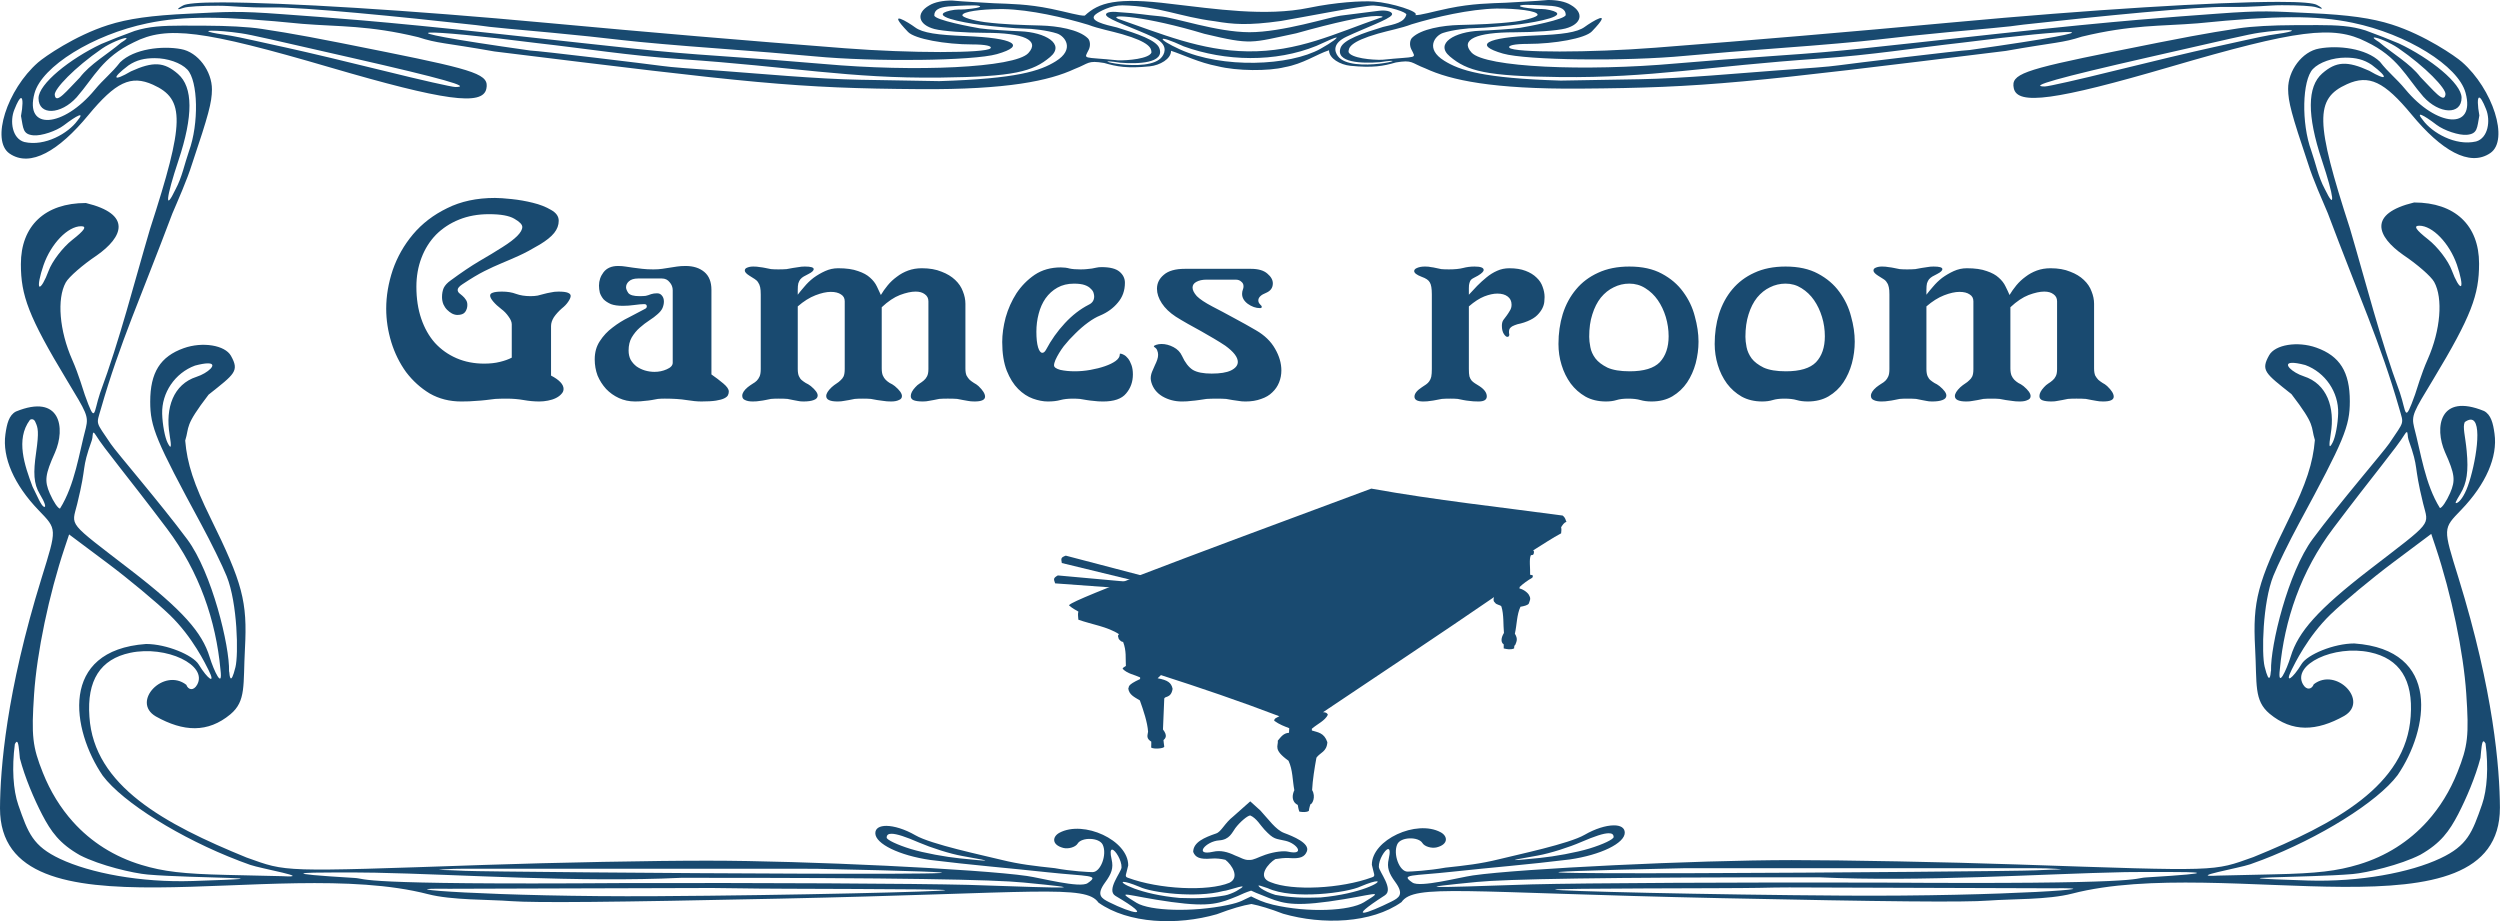 <?xml version="1.0" encoding="UTF-8" standalone="no"?>
<!-- Created with Inkscape (http://www.inkscape.org/) -->
<svg
    xmlns:inkscape="http://www.inkscape.org/namespaces/inkscape"
    xmlns:rdf="http://www.w3.org/1999/02/22-rdf-syntax-ns#"
    xmlns="http://www.w3.org/2000/svg"
    xmlns:cc="http://creativecommons.org/ns#"
    xmlns:dc="http://purl.org/dc/elements/1.1/"
    xmlns:sodipodi="http://sodipodi.sourceforge.net/DTD/sodipodi-0.dtd"
    xmlns:svg="http://www.w3.org/2000/svg"
    xmlns:ns1="http://sozi.baierouge.fr"
    xmlns:xlink="http://www.w3.org/1999/xlink"
    id="svg2"
    sodipodi:docname="Gamesroomrendered.svg"
    viewBox="0 0 3512.8 1294.4"
    sodipodi:version="0.32"
    version="1.0"
    inkscape:output_extension="org.inkscape.output.svg.inkscape"
    inkscape:version="0.46"
  >
  <sodipodi:namedview
      id="base"
      bordercolor="#666666"
      inkscape:pageshadow="2"
      inkscape:window-y="0"
      pagecolor="#ffffff"
      inkscape:window-height="692"
      inkscape:zoom="0.175"
      inkscape:window-x="0"
      showgrid="false"
      borderopacity="1.0"
      inkscape:current-layer="layer1"
      inkscape:cx="1817.1779"
      inkscape:cy="528.79669"
      showguides="true"
      inkscape:guide-bbox="true"
      inkscape:window-width="1016"
      inkscape:pageopacity="0.0"
      inkscape:document-units="px"
  />
  <g
      id="layer1"
      inkscape:label="Ebene 1"
      inkscape:groupmode="layer"
      transform="translate(1023.9 143.23)"
    >
    <path
        id="path2453"
        sodipodi:nodetypes="ccscscccscccsssssssssscssccsscccssccsccscccsscccccccsscccsccscccscccssccsscsssssssssscccsssssssssssssscssccsscssssssssssssssccscsccssccsscssccscssccccsssssssccssccssssssccssssssccssccsssssssccscsssccscccccsccssscscccscccccsssccsccssssssssssssccsscccssccssssscsssscsssssccccssscccscsccccssssscscsscsssscccsscccssccssssssssssssccsccssscccsccsccccsccscccccsssssccsccccccsccsssssccssssssccssssssccssccccssccccccssccccssccsccsccsscccccccsscccscsscccccssssccsssscccssssccssssscccssssccccssscscscsscssccsscssssccccssscccscccsssccccsssccsscccssscccccssssccccccccsssscccssssccsssccsssssccsssssccsssssccssssssccssssccscsssccsccsccccccccsccccccccccccccsccccscssccssssccsssscssccc"
        style="fill:#194a70"
        d="m1151.2-143.23c-20.1 1.92-36.1 2.27-59 3.82-22.3 0.9-47.2 1.01-80.4 7.85-23.03 4.76-40 9.99-47.22 9.56 7.81-4.38-33.57-17.43-58.04-19.06-17.5-1.16-53.64 1.05-91.13 8.8-61.1 12.61-132.32 1.52-193.63-5.47-77.11-9.67-101.75-1.91-121.45 16.47-7.22 0.43-24.18-4.8-47.23-9.56-33.14-6.84-58.04-6.95-80.34-7.85-22.92-1.55-38.97-1.9-59.02-3.82-12.1-0.07-24.34 2.1-32.04 6.93-19.17 10.95-15.44 27.13 7.64 33.17 11.15 2.911 43.27 5.295 71.36 5.295 53.8 0 76.98 10.337 60.36 28.461-19.08 20.82-159.7 26.811-287.88 15.267-31.67-2.852-96.705-7.828-144.49-11.08-94.09-6.403-122.76-10.649-308.46-30.758-177.51-19.225-239.75-23.015-306.19-28.015-66.44-5.01-77.87-3.29-131.67-0.82-53.79 2.48-86.23 7.04-114.54 16.09-46.51 14.862-89.11 44.492-98.28 52.508-43.45 38.011-66.65 109.65-40.05 127.96 29.37 20.219 69.56-4.22 110.44-53.66 38.79-46.919 60.15-57.02 91.11-43.061 45.32 20.435 44.68 52.161-4.09 202.59-22.82 77.35-42.04 154.28-70.28 230.76-9.43 28.16-6.09 45.15-21.37 2.59-2.22-6.17-8.52-28.63-17.78-49.54-17.97-40.62-21.71-85.59-9.04-108.51 4.27-7.73 23.84-24.79 43.46-37.91 37.1-26.04 50.1-57.99-15.19-73.74-57.36 0-91.33 31.94-91.33 85.9 0 43.8 10.49 73.33 64.62 163.01 27.62 45.77 30.66 50.19 26.71 66.93-9.65 36.06-15.36 79.92-36.35 113.51-2.8 0-9.22-9.49-14.27-21.09-7.8-17.91-6.71-26.57 7.16-57.48 15.16-34.53 7.95-83.5-54.9-57.77-9.7 5.17-12.6 16.97-14.7 31.91-4.6 32.61 12.2 70.94 46.66 106.76 26.07 27.09 25.99 24.79 4.09 95.5-49.55 159.99-58.05 267.93-58.35 323.21 0 191.17 387.53 65.37 601.44 120.77 33.69 8.7 85.07 7.3 116.86 9.8 34.11 2.5 144.57 1.5 376.47-3.5 363.31-7.7 430.78-20.3 448.74 5.6 42.15 29.8 110.62 32.3 166.24 16.3 20.77-7.9 36.49-12.4 48.68-14.4 11.56 2.3 26.04 6.6 44.53 13.7 55.63 16 124.15 13.5 166.3-16.3 17.95-26 85.34-13.3 448.64-5.6 231.9 4.9 342.4 6 376.5 3.4 31.8-2.4 83.2-1 116.9-9.7 213.9-55.5 601.4 70.3 601.4-120.84-0.3-55.29-8.8-163.19-58.3-323.18-21.9-70.71-22-68.41 4.1-95.5 34.4-35.82 51.2-74.16 46.6-106.76-2-14.94-5-26.74-14.7-31.91-62.8-25.73-70 23.24-54.9 57.77 13.9 30.91 15 39.57 7.2 57.48-5.1 11.6-11.5 21.09-14.3 21.09-21-33.59-26.7-77.45-36.3-113.51-4-16.74-1-21.16 26.7-66.93 54.1-89.68 64.6-119.21 64.6-163.01 0-53.96-34-85.9-91.3-85.9-65.3 15.75-52.3 47.7-15.2 73.74 19.6 13.12 39.2 30.18 43.4 37.91 12.7 22.92 9 67.89-9 108.51-9.3 20.91-15.6 43.37-17.8 49.54-15.3 42.56-11.9 25.57-21.4-2.59-28.2-76.48-47.4-153.41-70.2-230.76-48.8-150.43-49.5-182.16-4.1-202.59 30.9-13.963 52.3-3.862 91.1 43.057 40.9 49.44 81 73.878 110.4 53.66 26.6-18.31 3.4-89.949-40-127.96-9.2-8.016-51.8-37.647-98.3-52.507-28.3-9.05-60.8-13.61-114.6-16.09-53.8-2.47-65.2-4.19-131.6 0.82-66.5 5-128.7 8.79-306.2 28.014-185.7 20.109-214.4 24.354-308.5 30.758-47.8 3.252-112.8 8.228-144.5 11.08-128.1 11.544-268.8 5.553-287.9-15.268-16.6-18.123 6.6-28.46 60.4-28.46 28.1 0 60.2-2.384 71.4-5.304 23.1-6.04 26.8-22.21 7.6-33.16-7.7-4.83-19.9-7-32-6.93zm1025.4 2.63c-87.4 0.19-262.8 10.86-455.6 28.72-147.7 13.686-278.2 24.788-419.1 35.686-91.5 7.074-198.5 7.135-204.8 0.111-2.9-3.261 7.2-5.448 25.3-5.448 38 0 81.1-7.731 90.5-17.565 32.7-33.994-1.3-12.844-9.8-6.524-10.7 8.014-31.8 10.789-70.8 12.305-68.1 2.65-86.6 13.228-44.3 25.385 32.9 9.456 172.3 11.153 256.4 3.112 29.1-2.778 91.9-7.913 139.7-11.376s106.4-8.585 130.3-11.414 68.3-7.632 98.7-10.376c116.2-10.476 82.9-8.066 106.6-10.706 107.1-11.91 243.9-25.41 285.7-24.83 41.8 0.57 56.3-2.36 76.9-2.37 22.9-0.02 43.3 0.99 48.8 3.03 8.4 3.11 11.5 2.44 0.3-3.55-4.5-2.41-20.7-4.27-54.8-4.19zm-2888.2 0.74c-34.19-0.07-50.33 1.78-54.82 4.19-11.18 5.99-8.09 6.66 0.27 3.56 5.51-2.05 25.85-3.06 48.79-3.04 20.62 0.01 35.15 2.94 76.95 2.37 41.8-0.58 178.6 12.92 285.63 24.83 23.72 2.64-9.58 0.23 106.62 10.707 30.43 2.745 74.82 7.547 98.71 10.376 23.89 2.83 82.539 7.951 130.32 11.414 47.783 3.463 110.62 8.599 139.69 11.377 84.13 8.04 223.5 6.343 256.39-3.113 42.28-12.157 23.83-22.735-44.32-25.385-39-1.516-60.12-4.291-70.82-12.306-8.44-6.32-42.43-27.47-9.8 6.525 9.44 9.834 52.54 17.566 90.58 17.566 18.08 0 28.18 2.187 25.25 5.447-6.3 7.024-113.32 6.963-204.79-0.111-140.91-10.898-271.4-21.999-419.12-35.687-192.75-17.86-368.16-28.53-455.53-28.72zm1617.7 4.35c23.85 1.57 46.96 9.63 46.09 12.85-2.95 10.99-16.02 13.4-32.74 17.26-29.11 8.949-55.18 17.885-59.51 28.983-8.34 21.422 30.64 22.578 54.99 20.53 57.56-8.692-40.37 17.473-58.97-8.523-4.74-6.404-7.81-17.89 12.28-27.311 26.76-12.559 59.68-24.229 63.49-30.389 2.51-4.07-6.18-7.5-18.2-5.96l-53.85 6.85c-14.93 1.9-81.79 23.356-128.04 23.254-46.1-0.101-104.12-20.664-126.3-22.474-18.32-1.5-30.65-4.2-57.34-5.7-12.02-1.53-19.84 0.7-17.33 4.77 3.81 6.16 39.34 17.87 66.1 30.427 20.09 9.421 17.03 20.87 12.28 27.274-18.59 25.996-116.53-0.168-58.96 8.523 24.35 2.048 63.32 0.892 54.98-20.529-4.32-11.099-30.4-20.035-59.51-28.975-16.72-3.87-40.49-9.43-30.28-18.12 4.8-4.08 22.11-13.27 38.17-12.94 50.75 1.04 80.41 16.16 129.68 22.34 25.64 4.31 46.05 6.21 92.88-0.38 23.92-3.92 116.07-22.12 130.09-21.76zm214.75-0.9c11.2 0.01 30.8 1 35.5 1.48 13.6 1.39 19.8 5.15 19.8 12.56 0 6.6-54.6 16.68-64.1 18.23s-42 3.56-56.7 4.12c-35 1.326-63.78 17.805-42 36.129 24.4 20.494 50.3 27.792 154.9 28.942 128.5 1.411 206.6-15.252 364.7-25.978 73-4.955 133.9-14.932 201.4-22.493 155.8-20.02 243.8-22.69 9.2 10.487-12 0.279-168.8 19.329-184 21.493s-39.6 3.767-87.7 7.263c-48.1 3.497-130.8 11.216-191.8 12.267l-110.8 1.927c-109.5-3.312-142-14.322-163.9-27.942-27.29-16.981-12.75-35.397-1.6-39.021 13.5-4.394 35.6-6.934 46.1-6.854s48.6-3.59 62.1-5.38c23-3.02 74.3-12.44 41.8-19.97-8.8-2.04-14.6-1.17-20.8-1.7-29.1-2.55-23.3-5.58-12.1-5.56zm-776.69 0.74c11.18-0.02 16.99 3.05-12.12 5.59-6.15 0.54-11.93-0.37-20.73 1.67-32.5 7.53 18.76 16.99 41.74 20.01 13.56 1.79 51.59 5.42 62.09 5.34s32.65 2.46 46.15 6.855c11.12 3.624 25.66 22.04-1.62 39.021-21.88 13.62-54.43 24.631-163.87 27.942l-110.88-1.927c-61-1.05-143.7-8.769-191.76-12.266-48.063-3.497-72.467-5.1-87.67-7.264-15.2-2.164-172.07-21.214-184.01-21.493-234.62-33.178-146.63-30.508 9.16-10.487 67.49 7.561 128.41 17.538 201.45 22.494 158.09 10.725 236.22 27.388 364.68 25.977 104.62-1.149 130.5-8.411 154.88-28.905 21.79-18.323-6.94-34.839-42.01-36.168-14.66-0.556-47.14-2.559-56.65-4.109s-64.08-11.64-64.08-18.24c0-7.41 6.18-11.17 19.71-12.56 4.7-0.48 24.36-1.47 35.54-1.48zm734.79 4.45c27.8-0.19 57.7 3.17 57.7 8.7 0 2.86-14.2 7.2-31.6 9.64-26 3.29-52.8 4.08-79.2 4.78-21.8 0.57-53.02 5.38-65.63 18.009-3.16 3.163-3.86 10.337-1.19 15.824 7 14.38 9.86 9.798-40.66 15.008-14.46 0.486-44.08-2.356-47.39-10.858 0-5.946 1.83-14.431 41.36-25.866 14.89-4.307 33.04-7.637 47.28-13.117 34.07-10.28 81.33-21.28 119.33-22.12zm-698.12 0.74c1.75-0.02 3.49-0.01 5.23 0 38.04 0.84 85.26 11.84 119.33 22.12 14.24 5.48 32.39 8.812 47.28 13.118 39.53 11.435 41.36 19.957 41.36 25.903-3.31 8.502-32.93 11.344-47.39 10.858-50.52-5.21-47.66-0.628-40.66-15.008 2.67-5.487 1.98-12.661-1.18-15.824-12.62-12.627-43.81-17.467-65.65-18.047-26.41-0.7-53.2-1.49-79.21-4.78-17.38-2.44-31.56-6.78-31.56-9.64 0-5.19 26.27-8.47 52.45-8.7zm529.57 9.74c8.97 0.02 11.16 1.21 4.74 2.63-63.47 22.066-115.1 47.916-186.01 47.024-65.53-0.823-121.93-24.845-181.87-45.684-15.54-7.37 39.7-3.56 121.14 21.058 67.23 16.029 64.94 12.75 129.08-0.742 54.33-15.246 95.8-24.316 112.92-24.286zm1285.2 1.71c34.1-0.13 60.7 2.46 86.3 7.78 76.3 15.866 148.3 60.533 158.6 98.35 14.5 53.123-40.7 48.273-84.7-4.966-12.8-15.504-23.5-23.035-35.6-38.651-19.7-19.025-59-23.35-85.3-18.528-24.2 4.17-43.9 31.318-43.7 56.846 0.1 18.102 4.8 35.697 27.9 104.43 7 22.649 20.6 52.919 27.8 69.959 44.2 117.74 73.8 181.86 100.4 274.41 6.5 23.01 7.8 16.65-13.9 49.11-7.9 11.68-69.4 82.87-107.5 134.18-34.7 46.58-59.8 150.39-58.7 185.29v0.04c-0.2 0.38-0.3 0.78-0.3 1.22-0.3 3.64-1.7 21.43-8.7-6.93-4.4-17.72-2.9-89.94 12.3-127.74 6-14.94 22.2-47.96 35.9-73.37 63.6-117.37 71.5-136.46 71.5-171.87 0-41.07-14-63.55-47.1-75.31-26.3-9.36-58-4.22-66.3 10.79-12 21.45-5.5 25.25 31.4 54.55 34.7 45.18 26.6 44.41 32.9 64.51-2.7 32.27-12.2 61.29-35.8 109.18-44.9 91.13-51.7 117.03-48.2 183.02 2.8 51.39-1.9 73.62 20.4 92.39 31.9 26.46 66.1 24.74 104.9 3 35.3-20.67-11.3-69.01-42.9-44.4-2.7 7.3-10.2 8.86-15.2-0.07-15.4-27.6 43.3-55.64 94.1-44.91 41.9 8.86 61 38.8 57.3 89.9-6.3 97.27-105.9 150.92-220.9 197.82-57.6 20.5-45.9 20.1-333.2 10.4-99.1-3.4-241.3-6.1-315.9-6.1-135.3 0.1-380.2 11.9-447.5 21.5-19.6 2.8-74.26 17.4-85.1 10.1-17.81-12.1-1.27-9 56.3-15.3 56.2-6.1 106.8-10 164.7-17.2 43.5-6.3 77.3-22.8 77.3-37.6 0-7-6.1-10.4-15.6-10.3-10.8 0.1-25.8 4.6-40.9 13.3-21.8 12.6-94.2 27.8-120.2 34.3-26.3 6.5-47.3 8.8-75.3 11.8-23.84 4.3-48.23 5.5-53.19 5.6-11.44 0.1-20.75-24.8-14.43-38.5 4.89-10.6 29.84-10.8 35.33-1.6 3.04 5 13.19 7.8 20.14 6 16.75-4.3 15.45-15.9 5.45-21.2-33.96-18.3-96.81 10.5-96.68 45.7 2.81 13.6 5.83 15.8 0.27 17.6-43.73 16.1-112.32 19.3-142.38 6.9-20.63-7.1-2.73-27.2 6.54-32.5 5.14-0.9 13.7-1.9 19.15-1.5 15.9 1.3 22.1-1.6 25.14-9.4 4.51-11.5-19.72-21.2-31.98-25.8-11.74-4.4-22.13-19.4-33.39-31.58l-14.22-12.86-23.69 21.04c-12.53 9.8-16.8 21.6-24.29 24.1-16.27 5.6-32.09 12.2-32.2 25.9 3.04 7.8 9.3 10.7 25.2 9.4 6.88-0.6 13.83 0.2 20.03 1.7 8.96 6.8 20.83 24.8 5.6 32.3-30.06 12.4-98.65 9.2-142.38-7-5.56-1.8-2.54-4 0.27-17.5 0.13-35.3-62.71-64-96.66-45.8-10.01 5.4-11.32 16.9 5.44 21.3 6.94 1.8 17.09-1 20.14-6.1 5.49-9.2 30.44-8.9 35.32 1.7 6.32 13.7-2.99 38.5-14.43 38.4-4.96 0-29.35-1.2-53.15-5.6-28.01-3-49.05-5.3-75.34-11.8-26.04-6.4-98.44-21.7-120.19-34.3-15.08-8.7-30.12-13.2-40.87-13.3-9.49 0-15.62 3.3-15.62 10.3 0 14.9 33.76 31.3 77.27 37.6 57.88 7.2 108.5 11.2 164.73 17.3 57.55 6.2 74.09 3.2 56.28 15.3-10.84 7.3-65.54-7.3-85.09-10.1-67.27-9.7-312.21-21.5-447.55-21.5-74.58-0.1-216.72 2.6-315.89 6-287.23 9.8-275.52 10.1-333.18-10.4-114.96-46.9-214.58-100.51-220.84-197.78-3.76-51.1 15.31-81.03 57.3-89.9 50.78-10.73 109.49 17.31 94.02 44.91-5 8.93-12.5 7.37-15.19 0.07-31.57-24.61-78.16 23.73-42.86 44.4 38.8 21.74 73.03 23.47 104.85-3 22.36-18.77 17.64-41 20.41-92.39 3.55-65.99-3.31-91.89-48.2-183.02-23.59-47.89-33.09-76.91-35.76-109.18 6.3-20.1-1.77-19.33 32.85-64.51 36.9-29.3 43.41-33.1 31.45-54.55-8.37-15-40.03-20.15-66.34-10.78-33.03 11.75-47.12 34.23-47.12 75.3 0 35.41 7.96 54.51 71.51 171.87 13.76 25.41 29.96 58.43 35.97 73.37 15.21 37.8 16.67 110.02 12.28 127.74-7.01 28.36-8.39 10.57-8.67 6.93-0.03-0.44-0.15-0.84-0.32-1.22v-0.04c1.06-34.9-24.06-138.71-58.7-185.29-38.16-51.31-99.66-122.5-107.49-134.18-21.72-32.46-20.48-26.1-13.89-49.1 26.53-92.56 56.11-156.68 100.38-274.42 7.22-17.03 20.77-47.31 27.79-69.96 23.11-68.731 27.79-86.326 27.89-104.43 0.14-25.526-19.53-52.674-43.67-56.844-26.3-4.822-65.67-0.496-85.3 18.528-12.09 15.617-22.85 23.147-35.65 38.651-43.96 53.239-99.19 58.089-84.71 4.966 10.31-37.817 82.35-82.484 158.65-98.351 51.15-10.64 106.36-10.42 217.72 0.78 52.02 4.21 92.81 1.81 162.79 18.713 27.73 9.066 35.13 7.38 107.11 20.085 362.55 44.688 421.7 51.732 598.34 52.955 122.58 0.849 181.33-11.799 216.96-28.386 20.67-7.935 17.72-12.327 41.47-8.375 17.71 5.121 32.2 7.907 64.03 4.706 14.04-1.411 30.14-10.339 29.88-21.827 17.61 5.709 39.44 16.715 65.25 21.621 27.56 6.986 72.24 7.015 94.39 1.413 26.22-4.694 44.73-18.088 62.39-23.812-0.26 11.488 15.85 20.415 29.89 21.827 31.83 3.2 46.31 0.452 64.03-4.669 23.74-3.952 20.79 0.44 41.46 8.375 35.65 16.587 94.35 29.235 216.95 28.386 176.7-1.224 235.8-8.267 598.4-52.955 71.9-12.705 79.3-11.019 107.1-20.085 69.9-16.902 110.7-14.502 162.8-18.712 55.6-5.6 97.3-8.44 131.4-8.56zm36.5 11.04c-9.6-0.02-20.3 0.07-32.5 0.11-29.3 0.1-58.8 1.52-78.5 4.52-45.9 6.987-72.9 11.994-174.9 32.576-128.2 25.873-144.6 31.888-140.5 51.473 5 24.393 58.9 17.03 219.5-29.942 179.2-52.437 229.4-58.857 275.8-35.279 44.4 21.153 55.4 48.582 80.2 77.117 22.3 24.766 53.7 26.087 53.7 1.445 0-19.987-43.8-55.276-88.2-76.265-24.2-9.728-18.6-7.919-46.8-18.265-20.1-6.37-39-7.43-67.8-7.49zm-2999 0.74c-28.79 0.06-47.69 1.12-67.85 7.487-28.16 10.35-22.61 8.541-46.75 18.27-44.4 20.988-88.26 56.278-88.26 76.264 0 24.642 31.45 23.321 53.69-1.445 24.79-28.535 35.86-55.963 80.19-77.117 46.43-23.579 96.67-17.159 275.87 35.279 160.54 46.973 214.43 54.335 219.5 29.942 4.07-19.585-12.32-25.6-140.55-51.473-102.01-20.582-129.02-25.589-174.91-32.577-19.7-3-49.14-4.42-78.46-4.52-12.22-0.04-22.88-0.13-32.47-0.11zm2958.6 6.38c10 0.14 6.2 2.503-27.1 7.11-7.9 1.096-54 11.522-80.1 17.232-26.1 5.711-87.7 20.363-136.9 32.574s-93.5 22.234-98.3 22.234c-24.2 0 18.4-12.029 144.4-40.726 116.3-26.478 140.9-32.413 156.8-34.76 17.2-2.547 33.4-3.774 41.2-3.664zm-2918.1 0.74c7.82-0.11 23.98 1.118 41.2 3.665 15.87 2.347 40.48 8.282 156.76 34.76 126.03 28.698 168.63 40.726 144.43 40.727-4.85 0-49.1-10.024-98.33-22.235s-110.83-26.863-136.89-32.574c-26.07-5.71-72.16-16.136-80.08-17.231-33.3-4.608-37.13-6.974-27.09-7.112zm3038.8 9.557c4.4 0.035 21.9 6.984 33.5 14.935 38.8 26.704 67.2 56.796 66.4 64.813-1.4 14.611-17.4-6.229-35.2-24.124-14.8-19.349-38.7-32.579-58.1-49.138-7.6-4.624-8.9-6.504-6.6-6.486zm-1458.6 0.038c2.51-0.127-5.25 6.402-22.18 15.823-43.56 24.242-137.91 28.065-197.9 0.741-32.1-14.616-33.74-22.326 5.76-4.076 58.32 21.147 128.66 22.791 186.38-0.741 17.28-7.985 25.99-11.649 27.94-11.747zm-1700.9 0.704c2.32-0.019 1.03 1.862-6.57 6.485-19.42 16.559-43.29 29.789-58.16 49.138-17.74 17.895-33.75 38.735-35.16 24.124-0.78-8.017 27.58-38.108 66.4-64.813 11.55-7.951 29.07-14.899 33.49-14.934zm3119.1 27.57c14 0.007 25.5 2.492 36.8 10.228 24.6 18.663 21.5 23.014-3.6 8.264-31.2-14.169-46.6-13.284-66.1 3.743-21.2 18.558-21.4 59.02-0.6 121.55 17.5 52.576 19.7 72.986 4.2 40.766-9.3-17.32-12.7-35.901-19-53.886-14.1-38.496-12.8-98.73 2.3-114.66 9.1-9.535 27.9-16.013 46-16.005zm-3078.6 0.742c18.03-0.009 36.85 6.47 45.94 16.008 15.16 15.926 16.4 76.16 2.31 114.66-6.29 17.982-9.64 36.561-19.01 53.881-15.43 32.22-13.31 11.81 4.2-40.766 20.84-62.529 20.63-102.99-0.59-121.55-19.46-17.026-34.84-17.911-66.07-3.742-25.11 14.75-28.25 10.399-3.61-8.264 11.34-7.736 22.81-10.221 36.83-10.227zm3266.2 55.364c1.8-0.21 5 4.451 9.7 16.268 6.5 15.956 3.1 40.584-14 45.433-29.3 6.767-61.9-12.571-74.5-29.72-11.7-14.028 0.7-7.629 18.9 6.3 10.6 8.026 31.6 15.135 42.8 14.045 15.1-1.469 14.1-9.487 17.4-27.163-2.6-14.128-2.9-24.856-0.3-25.162zm-3454.1 0.741c0.13-0.025 0.27-0.013 0.38 0 2.62 0.307 2.33 11.034-0.27 25.162 3.31 17.676 2.32 25.694 17.39 27.163 11.2 1.09 32.24-6.019 42.76-14.045 18.27-13.929 30.66-20.328 18.96-6.3-12.59 17.149-45.24 36.487-74.48 29.72-17.15-4.848-20.55-29.477-13.95-45.432 4.35-11.078 7.37-15.886 9.21-16.268zm3370 179.32c18.6 0 42.2 24.44 52.8 54.69 5.2 15.08 7.8 28.61 5.7 30.06s-7.8-8.41-12.8-21.9c-4.9-13.49-19.9-33.15-33.4-43.69-17.2-13.51-20.9-19.16-12.3-19.16zm-3285.4 0.74c8.52 0 4.84 5.65-12.39 19.16-13.44 10.54-28.45 30.2-33.38 43.69-4.94 13.49-10.72 23.35-12.82 21.9-2.11-1.45 0.51-14.98 5.76-30.05 10.55-30.26 34.15-54.7 52.83-54.7zm3106.4 191.96c3.9-0.13 10 0.75 18.9 3.11 28 10.34 46.9 38.09 46.1 67.78-0.4 14.94-3.8 33.29-7.6 40.76-5.1 9.86-5.8 6.57-2.8-11.97 6.1-36.88-5.1-70.24-38-80.82-15.9-5.13-30.4-18.43-16.6-18.86zm-2929.1 0.74c0.56-0.02 1.08-0.02 1.57 0 13.79 0.43-0.73 13.73-16.64 18.86-32.85 10.58-44.01 43.94-37.97 80.82 3.04 18.54 2.27 21.83-2.75 11.97-3.8-7.47-7.23-25.82-7.64-40.76-0.83-29.69 18.07-57.44 46.15-67.78 7.78-2.06 13.41-2.99 17.28-3.11zm3180.2 79.04c18-0.41 6.8 63.88-3.9 93.42-5.2 14.34-11.3 21.91-15.1 23.52s-2.1-1.5 4.7-12.81c9-14.81 11.5-31.57 8.8-59.99-2-21.69-6-33.49-2.7-40.69 3.1-2.22 5.8-3.32 8.2-3.45zm-3429.7 0.74c1.14-1.56 6.1-2.89 8.24 3.45 3.24 7.15 4.93 12.73 0.73 41.89-4.07 28.34-3.7 43.98 5.3 58.79 6.86 11.31 9.38 19.22 5.6 17.61s-9.04-14.34-15.96-28.32c-11.09-29.64-23.91-66.28-3.91-93.42zm3339.9 16.79c1.8-0.45 1.1 6.61 2.5 10.49 15.5 43.7 6.3 31.61 20.6 89.86 7.9 32.08 15.2 23.1-75.6 93.13-72.8 56.16-99.9 87.42-110.4 121.66-6.1 19.8-18.8 46.62-15.3 17.9 6.4-68.75 29.4-137.4 75.2-198.11 57.7-76.58 87.8-111.7 100.1-131.6 1.3-2.2 2.3-3.18 2.9-3.33zm-3250.3 0.74c0.61-0.06 1.59 0.89 3.12 3.37 12.25 19.89 42.41 54.98 100.11 131.56 45.74 60.71 68.78 129.36 75.17 198.11 3.54 28.72-9.22 1.9-15.29-17.9-10.49-34.24-37.64-65.5-110.45-121.66-90.78-70.03-83.5-61.05-75.6-93.13 14.34-58.25 5.11-46.15 20.67-89.86 1.33-3.72 0.7-10.34 2.27-10.49zm3284.8 142.3l6.2 18.53c22.1 66.19 39.1 147.51 43 206.04 4 58.9 2.3 73.59-12.4 110.36-10.5 26.36-24.8 49.46-42.3 68.91-25.6 28.4-58.1 49.1-96.2 60.6-30.7 9.3-58.7 12.6-119.1 13.9l-79 1.8c-45.3 2.6 30.2-10.6 45.4-15.9 5.3-1.9 10.7-3.8 16.1-5.9h0.1c81.2-31.1 162.5-81.55 190.9-119.34 43.8-64.16 62.1-176.25-60.8-185.06-28.8 0-65.9 15.57-74 28.76-12.8 21.12-24.5 28.92-13.9 7.93 4-7.87 22.3-46.34 54.5-77.45 18.6-17.94 58.1-50.75 87.7-72.9l53.8-40.28zm-3319.1 0.74l53.85 40.28c29.6 22.16 69.02 54.96 87.62 72.9 32.27 31.11 50.5 69.58 54.5 77.45 10.65 20.99-1.05 13.19-13.9-7.93-8.01-13.18-45.2-28.76-73.93-28.76-122.88 8.81-104.6 120.9-60.86 185.07 28.4 37.78 109.75 88.29 190.96 119.29 0.04 0 0.07 0.1 0.11 0.1 5.38 2 10.74 4 16.1 5.9 15.11 5.3 90.7 18.5 45.34 15.9l-79-1.8c-60.37-1.4-88.39-4.7-119.06-14-38.14-11.5-70.66-32.1-96.23-60.5-17.53-19.51-31.81-42.61-42.33-68.97-14.67-36.76-16.32-51.46-12.39-110.36 3.91-58.53 20.89-139.85 43.03-206.04l6.19-18.53zm3392.5 290.68c0.7-0.1 1.7 0.85 2.9 3.11 4.3 33.22 2.3 64.86-4.9 85.61-13.9 39.8-20.5 57.8-58.7 75.8-42.2 19.9-113.2 33.4-186.1 31.1-157.6-5 1.2-3.7 63.1-9.1 19.8-1.8 66.8-12.7 95-27.1 28.9-16.4 40.7-33.2 53.2-57.1 11.3-21.95 24.1-51.66 31.3-79.05 1.2-13.05 1.9-22.95 4.2-23.27zm-3466.1 0.74c2.51-0.51 3.13 9.68 4.46 23.28 7.18 27.38 19.96 57.09 31.29 79 12.48 23.9 24.22 40.7 53.2 57.1 28.13 14.5 75.14 25.4 94.99 27.1 61.86 5.5 220.63 4.1 63.12 9.1-72.98 2.4-143.91-11.2-186.11-31.1-38.2-18-44.87-36-58.7-75.76-7.25-20.75-9.25-52.39-4.85-85.6 1-1.99 1.9-2.97 2.6-3.12zm1733.3 103.48c8.67 3.7 14.46 14.1 19.76 19.7 13.73 14.7 15.37 12.5 30.13 16 15.9 3.8 27.85 20.7 2.95 15.1-5.38-1.2-18.04-0.2-31.39 4.3-11.62 4-16.53 7.7-22.81 7.4-6.91 0.6-13.27-4-20.02-6.3-10.57-5.1-20.5-7.6-30.95-5.2-27.69 6.2-10.36-14.8 8.71-16 14.64-1 18.03-11 22.62-17.2 6.36-8.5 17.22-17.8 21-17.8zm503.56 25c4.8-0.1 7 1.7 7 5.3 0 3.2-15.2 10.4-33.9 16.1-18.6 5.7-49.8 11.3-69.1 13.2-36.6 3.6-55.6 5.7-3.6-3.3 17.5-3.1 44.8-11.9 61-19 19.1-8.2 31.5-12.3 38.6-12.3zm-1007.4 0.7c7.02 0.1 19.48 4.1 38.5 12.4 16.21 7 43.57 15.9 61.07 18.9 51.95 9.1 32.96 6.9-3.61 3.3-19.29-1.9-50.5-7.5-69.14-13.2-18.65-5.7-33.87-12.9-33.87-16 0-3.7 2.25-5.5 7.05-5.4zm697.48 21.5c2.27-0.2 3.25 3.5 0.86 14-2.72 11.9 0.13 19.9 9.16 32.2 13.1 17.9 5.08 22.3-5.55 27.7-32.3 16.1-66.61 28.3-8.99-8.9 12.98-8.4-8.16-33.2-8.46-40-0.43-9.7 8.64-24.6 12.98-25zm-388 0.8h0.43c4.34 0.4 13.47 15.3 13.04 25-0.31 6.7-22.03 32-8.51 40 57.04 33.6 21.98 24.4-9 8.8-10.59-5.4-18.64-9.8-5.54-27.7 9.02-12.3 11.87-20.2 9.15-32.2-2.23-9.8-1.54-13.7 0.43-13.9zm883.26 26.1c137.3-0.1 406 0 414.1 0 10.7 0 21.4 0.3 29.6 0.9 16.3 1.2 2.9 0.4-29.6 2.1-37.4 2-1075.4 9.6-493.1-3h79zm-1633.6 0.7h255.53c45.764 0 76.95 0 79 0.1 582.26 12.5-455.68 4.9-493.06 2.9-32.49-1.7-45.91-0.9-29.62-2.1 8.14-0.6 18.88-0.9 29.62-0.9h158.53zm2232.4 4.6c39.1 0 84 0.8-29.6 7.7-18.6 1.1 4.9 9.9-375.1 7.2-194-0.5-413 0.6-486.9 2.5-154.31 5.2-169.28 5.6-77.6-3.4 41.2-4 174.3-6.7 481.2-6.5 142.4 6.7 311.7-4.9 429.6-7.3 9.1-0.1 18.3-0.2 27.4-0.2h31zm-2575.7 0.7c13.02 0 25.38 0.1 31.02 0 9.14 0 18.28 0.2 27.41 0.3 117.91 2.3 287.2 14 429.62 7.2 306.91-0.2 439.98 2.5 481.16 6.6 91.71 8.9 76.73 8.6-77.6 3.3-73.84-1.9-292.92-3-486.86-2.5-379.99 2.7-356.53-6.1-375.13-7.2-113.56-6.8-68.67-7.7-29.62-7.7zm1465.6 12.4c8.63 0-22.17 17.6-78.78 22.7-25.97 0.9-42.36 0.1-63.55-3.6-8.45-2.6-15.19-5.8-20.24-9.2-9.66-7.9 3.17-2 9.57-0.2 35.56 16.5 112.2 6.4 130.71-2.6 12.15-5.1 19.41-7.1 22.29-7.1zm-355.47 0.8c2.88 0 10.14 2 22.3 7 16.55 8.1 79.01 16.1 117.44 5.9 7.17-0.2 43.93-14.6 18.5 0.1-3.86 2.2-11.66 5.3-15.91 6-21.18 3.7-37.58 4.6-63.54 3.6-56.61-5-87.42-22.7-78.79-22.6zm934.28 7.8c19.6 0 367.3 1.2 369 1.2 102.8-1.4-64.2 11.8-290.8 10.3-192.7-1.2-404.5-6.4-406.3-8.4-1.9-2.1 244.4-1.6 286.3-2.5 15.7-0.4 30.1-0.6 41.8-0.6zm-1513.1 0.8c11.74 0 26.144 0.2 41.842 0.5 41.862 1 288.15 0.5 286.27 2.6-1.74 1.9-213.6 7.2-406.25 8.4-226.65 1.4-393.64-11.8-290.85-10.4 1.75 0.1 349.42-1.2 368.99-1.1zm757.88 3.7c3.89 2 9.87 4.3 16.01 6.7 24.98 10.2 37.96 16.2 93.16 8.6 62.72-8.7 81.78-18.8 49.28 1.1-19.81 12.1-77.98 15.1-127.67 3.4-15.65-3.8-21.7-7.4-30.79-11.7-11.17 4.9-13.51 8.1-33.37 12.2-48.88 10.2-108.69 8.4-127.67-3.2-32.51-19.9-13.44-9.7 49.27-1.1 55.2 7.6 68.18 1.6 93.16-8.5 5.75-2.7 11.59-5.3 18.62-7.5z"
    />
    <g
        id="g2504"
        style="fill:#194a70"
        transform="matrix(.887 0 0 .887 457.18 543.33)"
      >
      <path
          id="path3941"
          sodipodi:nodetypes="cccccccccccccccccccccccccccccccccccccccccccccccccscccccccccccccccc"
          style="fill:#194a70"
          d="m502.58 0c102.73 18.46 202.29 29.021 303.09 42.665 5.14 4.248 4.23 6.767 6.04 10.063-3.91 1.002-6.1 4.86-8.45 8.453 1.02 4.246 0 6.444 0 9.66-13 6.788-29.38 17.799-44.28 26.968 2.52 2.331 0.67 3.781 0.81 5.631-1.05 2.38-2.9 1.56-4.43 2.02-3.09 5.85-0.81 20.66-1.21 30.99l4.03 0.8c0.03 0.92 0.81 2.6-0.81 4.03-7.03 4.14-13.76 8.75-19.72 14.49l-0.4 2.41c7.06 1.52 14.46 7.66 15.69 11.68 2.91 4.82 0.28 8.25-0.8 12.07-1.28 2.66-7.2 4.18-13.28 5.23-5.97 12.58-5.64 28.72-8.86 42.67 5.18 8.56 2.59 12.23 0.81 17.31-2.22 1.63-1.83 3.9-2.02 6.04-5.85 2.47-11.17 1.18-16.5 0 0.16-2.44-0.11-5.03 0-6.44-4.4-2.84-4.86-9.49 0.4-18.12-1.34-13.95 0.03-28.45-4.02-41.86-1.91-3.03-7.82-2.12-10.47-6.44-2.62-2.18-2.31-5.2-1.21-8.45-83.54 57.4-179.62 121.07-270.88 182.33 5.21 0.02 6.67 1.9 7.65 4.03-4.37 9.42-16.89 14.77-25.36 22.14v2.81c9.25 2.99 19.39 3.28 24.55 18.52-0.93 15.43-11.54 16.37-17.31 24.55-2.92 15.97-6.06 35.36-6.84 51.32 6.45 10.88-0.03 22.78-2.61 22.34-0.36 1.39-1.78 4.53-2.62 10.67-3.65 2.38-9.13 2-14.89 1.2-1.51-3.24-2.19-8.49-2.62-10.66-10.44-5.28-8.85-16.26-5.43-23.35-3.02-15.58-2.33-32.09-9.26-46.69-24.79-17.78-15.99-22.96-16.91-31.8 4.72-5.63 8.87-11.99 17.71-12.47l0.41-7.25c-7.63-3.01-15.1-5.57-23.75-11.67-0.53-4.02 4.61-5.21 8.05-7.25-62.52-23.9-125.05-45.08-187.57-65.2l-5.23 5.03c16.04 2.91 21.76 7.08 23.71 16.77-2.54 15.86-13.23 10.69-13.25 16.03-0.67 17.37-1.34 33.21-2.01 48.3 7.99 10.3 3.57 14.29 0.81 16.91 0 0 0.73 7.84 1.2 10.06 0.68 3.13-16.29 4.65-20.69 1.72-0.09-2.99 0.39-7.13 0.17-9.37-8.55-5.4-5.86-9.74-5.1-15.86-0.91-14.56-7.26-33.57-13.02-49.54-9.25-5.49-16.96-9.1-18.31-18.72 1.89-3-2.87-5.13 18.72-15.09v-2.62c-9.17-4.32-19.57-5.56-27.37-13.28-1.09-1.61 2.31-3.22 4.83-4.83-0.73-12.43 1.13-23.74-4.43-38.24-2.28 0.49-4.56-1.95-6.84-4.43-0.24-2.55-2.759-5.1 0.4-7.64-18.502-12.1-42.936-15.3-64.403-22.95-0.06-4.26-1.289-7.94 0-12.88-4.696-2.69-9.391-5.11-14.087-9.26-13.439-2.58 160.84-67.83 478.17-185.55z"
      />
      <path
          id="path3943"
          style="fill:#194a70"
          d="m18.565 106.18c-8.381 3.08-7.381 4.69-6.295 11.7l488.4 118.8c0.86-1.11 1.29-2.37 0.72-3.96l-482.82-126.54z"
          inkscape:transform-center-x="156.95667"
          inkscape:transform-center-y="-140.80875"
          sodipodi:nodetypes="ccccc"
      />
      <path
          id="path3945"
          sodipodi:nodetypes="ccccc"
          style="fill:#194a70"
          d="m5.973 137.52c-7.758 4.42-6.506 5.85-4.278 12.58l501.3 36.57c0.67-1.24 0.89-2.55 0.06-4.03l-497.09-45.12z"
      />
    </g
    >
    <path
        id="text2509"
        style="fill:#194a70"
        d="m-238.83 166.9c0-6.13-3.6-11.2-10.8-15.2-7.2-4.27-15.73-7.6-25.6-10-9.6-2.4-19.46-4.13-29.6-5.2-10.13-1.07-18-1.6-23.6-1.6-25.6 0-48 4.8-67.2 14.4-19.2 9.33-35.2 21.6-48 36.8-12.53 14.93-22 31.6-28.4 50-6.13 18.4-9.2 36.53-9.2 54.4 0 15.73 2.4 31.47 7.2 47.2 4.8 15.47 11.74 29.47 20.8 42 9.34 12.27 20.4 22.27 33.2 30 13.07 7.47 27.87 11.2 44.4 11.2 8 0 14.67-0.27 20-0.8 5.34-0.27 10.14-0.67 14.4-1.2 4.54-0.53 8.94-1.07 13.2-1.6 4.54-0.27 9.87-0.4 16-0.4 8.54 0 16.54 0.67 24 2 7.47 1.33 14.8 2 22 2 4 0 8-0.4 12-1.2 4.27-0.8 8-2 11.2-3.6s5.74-3.47 7.6-5.6c2.14-2.13 3.2-4.53 3.2-7.2 0-6.4-5.86-12.67-17.6-18.8v-69.6c0-4 1.34-8.13 4-12.4 2.94-4.27 6.67-8.4 11.2-12.4 3.74-2.93 6.67-6 8.8-9.2 2.4-3.47 3.6-6.27 3.6-8.4 0-1.87-1.33-3.33-4-4.4-2.66-1.07-7.06-1.6-13.2-1.6-4 0-7.6 0.4-10.8 1.2-3.2 0.53-6.26 1.2-9.2 2-2.93 0.8-6 1.6-9.2 2.4-2.93 0.53-6.26 0.8-10 0.8-7.73 0-14.53-1.07-20.4-3.2-5.6-2.13-12.13-3.2-19.6-3.2-6.13 0-10.53 0.53-13.2 1.6-2.4 0.8-3.6 2.13-3.6 4 0 2.13 1.47 4.93 4.4 8.4 2.94 3.47 6.67 6.93 11.2 10.4 4 2.93 7.47 6.53 10.4 10.8 2.94 4 4.4 7.6 4.4 10.8v46.8c-4.53 2.4-10.13 4.4-16.8 6-6.4 1.6-13.73 2.4-22 2.4-14.13 0-27.06-2.53-38.8-7.6-11.73-5.07-21.86-12.27-30.4-21.6-8.26-9.33-14.66-20.67-19.2-34-4.53-13.33-6.8-28.27-6.8-44.8 0-14.67 2.4-28.27 7.2-40.8s11.6-23.33 20.4-32.4c9.07-9.07 19.87-16.13 32.4-21.2 12.54-5.07 26.54-7.6 42-7.6 16.54 0 28.4 2.13 35.6 6.4 7.47 4.27 11.2 8.13 11.2 11.6 0 7.2-9.33 16.67-28 28.4-9.6 6.13-20.4 12.67-32.4 19.6-11.73 6.93-25.2 16-40.4 27.2-4.53 3.2-7.73 6.67-9.6 10.4-1.6 3.73-2.4 8-2.4 12.8 0 3.73 0.67 7.2 2 10.4 1.34 2.93 3.07 5.47 5.2 7.6 2.14 2.13 4.4 3.87 6.8 5.2 2.67 1.33 5.2 2 7.6 2 5.07 0 8.67-1.33 10.8-4 2.14-2.93 3.2-6.27 3.2-10 0-2.93-0.66-5.33-2-7.2-1.33-2.13-2.93-4-4.8-5.6-1.6-1.33-3.2-2.67-4.8-4-1.33-1.33-2-2.8-2-4.4 0-2.4 2.27-5.07 6.8-8 12-8 22.27-14.13 30.8-18.4 8.54-4.27 16.67-8 24.4-11.2 7.74-3.2 15.74-6.67 24-10.4 8.27-3.73 18-8.93 29.2-15.6 9.34-5.6 16.14-11.07 20.4-16.4 4.27-5.33 6.4-11.07 6.4-17.2m200.17 254c8.8 0 15.733-0.4 20.8-1.2 5.066-0.8 8.933-1.87 11.6-3.2 2.666-1.33 4.4-2.8 5.2-4.4 0.8-1.6 1.2-3.33 1.2-5.2-0-3.2-2.534-6.93-7.6-11.2-5.067-4.27-10.667-8.53-16.8-12.8v-118.8c0-11.2-3.334-19.6-10-25.2-6.667-5.6-15.467-8.4-26.4-8.4-4.534 0-8.534 0.27-12 0.8-3.467 0.53-6.934 1.07-10.4 1.6-3.2 0.53-6.667 1.07-10.4 1.6-3.467 0.53-7.601 0.8-12.401 0.8-5.87 0-11.07-0.27-15.6-0.8s-8.8-1.07-12.8-1.6c-3.73-0.53-7.33-1.07-10.8-1.6-3.2-0.53-6.67-0.8-10.4-0.8-9.07 0-15.87 2.93-20.4 8.8-4.27 5.6-6.4 11.87-6.4 18.8 0 3.2 0.4 6.53 1.2 10 1.07 3.2 2.8 6.27 5.2 9.2 2.67 2.67 6.13 4.93 10.4 6.8 4.27 1.6 9.87 2.4 16.8 2.4 5.33 0 10.8-0.4 16.4-1.2 5.87-0.8 10.4-1.2 13.6-1.2 2.4 0 3.6 1.07 3.6 3.2 0 1.33-0.67 2.4-2 3.2-6.93 3.73-14.53 7.73-22.8 12-8.27 4-16 8.8-23.2 14.4-7.2 5.33-13.2 11.73-18 19.2-4.8 7.2-7.2 15.73-7.2 25.6 0 8 1.33 15.6 4 22.8 2.93 6.93 6.93 13.2 12 18.8 5.07 5.33 11.07 9.6 18 12.8s14.53 4.8 22.8 4.8c5.33 0 9.73-0.27 13.2-0.8 3.73-0.27 7.07-0.67 10-1.2 3.2-0.53 6.13-1.07 8.801-1.6 2.933-0.27 6.133-0.4 9.6-0.4 12.266 0 22.4 0.67 30.4 2 8.266 1.33 15.2 2 20.8 2m-40-156v101.6c0 3.73-2.8 6.8-8.4 9.2-5.334 2.4-11.067 3.6-17.201 3.6-4.53 0-9.07-0.67-13.6-2-4.27-1.33-8.13-3.2-11.6-5.6-3.47-2.67-6.27-5.87-8.4-9.6-1.87-3.73-2.8-8-2.8-12.8 0-7.2 1.47-13.33 4.4-18.4 3.2-5.33 6.93-9.87 11.2-13.6 4.53-4 9.07-7.47 13.6-10.4s8.27-5.73 11.2-8.4c3.467-2.93 5.867-5.87 7.201-8.8 1.333-3.2 2-6.27 2-9.2 0-3.47-0.934-6.27-2.8-8.4-1.6-2.13-3.867-3.2-6.801-3.2-3.2 0-6 0.4-8.4 1.2-2.67 1.07-5.2 1.87-7.6 2.4-2.13 0.27-5.07 0.4-8.8 0.4-8 0-13.2-1.47-15.6-4.4-2.13-3.2-3.2-5.87-3.2-8 0-3.2 1.33-6 4-8.4 2.93-2.67 7.2-4 12.8-4h33.601c4.533 0 8.133 1.73 10.8 5.2 2.933 3.2 4.4 7.07 4.4 11.6m293.66 109.6v-86c8.8-8.27 17.34-14 25.6-17.2 8.54-3.2 15.87-4.8 22-4.8 5.34 0 9.6 1.2 12.8 3.6 3.47 2.4 5.2 5.73 5.2 10v95.2c0 4.53-0.66 8-2 10.4-1.06 2.13-2.53 4-4.4 5.6-1.86 1.6-3.86 3.07-6 4.4-2.13 1.33-4.13 3.07-6 5.2-4.26 4.53-6.4 8.67-6.4 12.4 0 2.93 1.47 4.93 4.4 6 2.94 1.07 7.07 1.6 12.4 1.6 3.47 0 6.27-0.27 8.4-0.8 2.14-0.27 4.4-0.67 6.8-1.2s5.07-1.07 8-1.6c2.94-0.27 6.94-0.4 12-0.4 5.6 0 10 0.13 13.2 0.4 3.2 0.53 6 1.07 8.4 1.6s4.67 0.93 6.8 1.2c2.4 0.53 5.47 0.8 9.2 0.8 9.87 0 14.8-2.27 14.8-6.8 0-4-3.06-8.93-9.2-14.8-2.13-1.87-4.26-3.33-6.4-4.4-2.13-1.33-4.13-2.8-6-4.4-1.6-1.6-3.06-3.6-4.4-6-1.06-2.4-1.6-5.73-1.6-10v-90.8c0-5.87-1.2-11.73-3.6-17.6-2.13-5.87-5.73-11.2-10.8-16-5.06-4.8-11.46-8.67-19.2-11.6-7.73-3.2-16.93-4.8-27.6-4.8-6.93 0-13.33 1.07-19.2 3.2-5.86 2.13-11.2 5.07-16 8.8-4.8 3.47-9.06 7.47-12.8 12-3.73 4.53-6.93 9.07-9.6 13.6-1.6-3.73-3.46-7.73-5.6-12-2.13-4.53-5.33-8.67-9.6-12.4-4-3.73-9.6-6.8-16.8-9.2-7.2-2.67-16.53-4-28-4-6.4 0-12.53 1.33-18.4 4-5.86 2.67-11.33 5.87-16.4 9.6-4.8 3.73-9.06 7.87-12.8 12.4-3.73 4.27-6.797 8-9.197 11.2v-6.8c0-4 0.267-7.07 0.8-9.2 0.8-2.4 1.734-4.27 2.797-5.6 1.34-1.6 2.94-2.93 4.8-4 1.87-1.07 4.14-2.27 6.8-3.6 4.8-2.4 7.2-4.67 7.2-6.8 0-2.4-4.13-3.6-12.4-3.6-3.2 0-6.13 0.27-8.797 0.8-2.666 0.27-5.333 0.67-8 1.2-2.666 0.53-5.6 1.07-8.8 1.6-3.2 0.27-7.066 0.4-11.6 0.4-4 0-7.466-0.13-10.4-0.4-2.933-0.53-5.6-1.07-8-1.6s-4.933-0.93-7.6-1.2c-2.666-0.53-5.733-0.8-9.2-0.8-3.466 0-6.4 0.53-8.8 1.6-2.133 0.8-3.2 2.13-3.2 4 0 2.13 2.134 4.53 6.4 7.2 2.934 1.87 5.467 3.47 7.6 4.8 2.134 1.33 3.734 2.93 4.8 4.8 1.334 1.87 2.267 4.13 2.8 6.8 0.534 2.4 0.8 5.73 0.8 10v104.8c0 4.53-0.533 8-1.6 10.4-1.066 2.4-2.4 4.4-4 6s-3.6 3.07-6 4.4c-2.133 1.33-4.4 2.93-6.8 4.8-5.066 4.27-7.6 8.27-7.6 12 0 2.93 1.334 4.93 4 6 2.667 1.33 6.267 2 10.8 2 4 0 7.334-0.27 10-0.8 2.667-0.27 5.2-0.67 7.6-1.2 2.667-0.53 5.334-1.07 8-1.6 2.934-0.27 6.534-0.4 10.8-0.4 5.334 0 9.467 0.13 12.4 0.4 3.2 0.53 5.867 1.07 8 1.6 2.4 0.53 4.534 0.93 6.4 1.2 2.134 0.53 4.797 0.8 7.997 0.8 6.14 0 10.94-0.67 14.4-2 3.74-1.33 5.6-3.47 5.6-6.4 0-3.47-3.2-7.87-9.6-13.2-2.4-1.87-4.8-3.33-7.2-4.4-2.13-1.33-4-2.67-5.6-4s-2.93-3.2-3.997-5.6c-1.066-2.4-1.6-5.73-1.6-10v-88c8.267-7.2 16.537-12.4 24.797-15.6 8.27-3.2 15.47-4.8 21.6-4.8 6.14 0 10.94 1.2 14.4 3.6 3.47 2.13 5.2 5.33 5.2 9.6v95.2c0 4.53-0.53 8-1.6 10.4-1.06 2.13-2.53 4-4.4 5.6-1.6 1.6-3.46 3.07-5.6 4.4-2.13 1.33-4.4 3.07-6.8 5.2-5.06 4.8-7.6 8.93-7.6 12.4 0 5.07 5.34 7.6 16 7.6 3.47 0 6.4-0.27 8.8-0.8 2.4-0.27 4.8-0.67 7.2-1.2s5.07-1.07 8-1.6c2.94-0.27 6.8-0.4 11.6-0.4 4.54 0 8.27 0.13 11.2 0.4 3.2 0.53 6.14 1.07 8.8 1.6 2.94 0.53 5.87 0.93 8.8 1.2 2.94 0.53 6.54 0.8 10.8 0.8 4.54 0 8.14-0.67 10.8-2 2.94-1.07 4.4-2.93 4.4-5.6 0-3.73-3.33-8.4-10-14-2.4-1.87-4.8-3.33-7.2-4.4-2.13-1.33-4-2.8-5.6-4.4s-2.93-3.6-4-6c-1.06-2.4-1.6-5.73-1.6-10m334.5-19.6c0 3.2-2 6.27-6 9.2-3.73 2.67-8.66 5.07-14.8 7.2-6.13 2.13-12.93 3.87-20.4 5.2-7.46 1.33-14.8 2-22 2-7.46 0-14.26-0.67-20.4-2-5.86-1.6-8.8-3.73-8.8-6.4 0-1.87 0.67-4.4 2-7.6 2.94-6.4 6.8-12.8 11.6-19.2 5.07-6.4 10.54-12.4 16.4-18 5.87-5.87 11.74-10.93 17.6-15.2 6.14-4.53 11.87-7.87 17.2-10 10.14-4.27 18.4-10.27 24.8-18 6.67-7.73 10-17.07 10-28 0-6.13-2.53-11.33-7.6-15.6-5.06-4.27-13.46-6.4-25.2-6.4-2.93 0-5.46 0.27-7.6 0.8-1.86 0.27-3.86 0.67-6 1.2-2.13 0.27-4.53 0.53-7.2 0.8-2.4 0.27-5.33 0.4-8.8 0.4-6.4 0-11.46-0.4-15.2-1.2-3.73-1.07-7.86-1.6-12.4-1.6-14.13 0-26.4 3.47-36.8 10.4-10.13 6.93-18.66 15.6-25.6 26-6.66 10.4-11.73 21.73-15.2 34-3.2 12.27-4.8 23.73-4.8 34.4 0 16 2.14 29.47 6.4 40.4 4.27 10.67 9.6 19.2 16 25.6s13.34 10.93 20.8 13.6c7.47 2.67 14.4 4 20.8 4 6.94 0 12.8-0.67 17.6-2s10.67-2 17.6-2c3.74 0 7.07 0.13 10 0.4 3.2 0.53 6.4 1.07 9.6 1.6s6.54 0.93 10 1.2c3.74 0.53 8 0.8 12.8 0.8 15.47 0 26.27-3.73 32.4-11.2 6.4-7.47 9.6-16.4 9.6-26.8 0-5.07-0.66-9.47-2-13.2-1.33-3.73-2.93-6.8-4.8-9.2-1.86-2.4-3.86-4.13-6-5.2-1.86-1.07-3.46-1.6-4.8-1.6-0.53 0-0.8 0.13-0.8 0.4v0.8m-43.6-70c-12 6.13-23.2 14.8-33.6 26s-19.2 23.6-26.4 37.2c-1.6 2.93-3.33 4.4-5.2 4.4-2.4 0-4.4-2.53-6-7.6-1.6-5.33-2.4-12.67-2.4-22 0-8.8 1.07-17.2 3.2-25.2 2.14-8.27 5.34-15.47 9.6-21.6 4.54-6.4 10.14-11.47 16.8-15.2 6.67-3.73 14.4-5.6 23.2-5.6 6.4 0 11.47 0.67 15.2 2 3.74 1.33 6.54 3.07 8.4 5.2 2.14 1.87 3.47 3.87 4 6 0.54 1.87 0.8 3.47 0.8 4.8 0 5.33-2.53 9.2-7.6 11.6m243.05 3.2c0-0.8-0.13-1.33-0.4-1.6-0.26-0.27-0.66-0.67-1.2-1.2-0.53-0.53-1.2-1.33-2-2.4s-1.2-2.4-1.2-4c0-4.27 3.74-7.87 11.2-10.8 6.14-2.67 9.2-7.07 9.2-13.2 0-4.8-2.53-9.33-7.6-13.6-5.06-4.53-12.8-6.8-23.2-6.8h-92.8c-13.33 0-23.2 2.8-29.6 8.4-6.4 5.33-9.6 11.87-9.6 19.6 0 6.67 2.27 13.47 6.8 20.4 4.54 6.93 11.07 13.2 19.6 18.8 5.07 3.2 10.67 6.53 16.8 10 6.4 3.47 12.67 6.93 18.8 10.4 6.14 3.47 12.14 6.93 18 10.4 5.87 3.47 11.2 6.8 16 10 11.74 8.53 17.6 16.13 17.6 22.8 0 4.8-3.2 8.8-9.6 12-6.13 2.93-15.2 4.4-27.2 4.4-11.73 0-20.53-1.73-26.4-5.2-5.86-3.73-10.93-10.27-15.2-19.6-2.4-5.33-6.4-9.47-12-12.4s-11.2-4.4-16.8-4.4c-2.66 0-5.2 0.4-7.6 1.2-2.13 0.8-3.2 1.47-3.2 2 0 0.27 0.27 0.67 0.8 1.2 2.14 1.33 3.47 2.93 4 4.8 0.8 1.87 1.2 3.87 1.2 6s-0.4 4.4-1.2 6.8-1.86 4.93-3.2 7.6c-1.33 2.93-2.66 6-4 9.2-1.33 3.2-2 6.4-2 9.6 0 1.33 0.27 3.07 0.8 5.2 2.4 8.53 7.6 15.2 15.6 20 8.27 4.8 17.47 7.2 27.6 7.2 5.07 0 9.34-0.27 12.8-0.8 3.74-0.27 7.34-0.67 10.8-1.2 3.47-0.53 7.07-1.07 10.8-1.6 4-0.27 8.94-0.4 14.8-0.4 5.07 0 9.34 0.13 12.8 0.4 3.47 0.53 6.54 1.07 9.2 1.6 2.94 0.53 5.74 0.93 8.4 1.2 2.67 0.53 5.87 0.8 9.6 0.8 8.27 0 15.6-1.2 22-3.6 6.4-2.13 11.6-5.2 15.6-9.2 4.27-4 7.47-8.67 9.6-14 2.14-5.33 3.2-10.93 3.2-16.8 0-10.13-2.93-20.27-8.8-30.4-5.86-10.4-14.8-19.07-26.8-26-9.06-5.33-19.33-11.07-30.8-17.2-11.2-6.13-21.46-11.6-30.8-16.4-10.13-5.33-17.33-10.13-21.6-14.4-4-4.53-6-8.53-6-12s1.74-6.13 5.2-8c3.74-2.13 8.54-3.2 14.4-3.2h40.8c3.47 0 6.14 0.93 8 2.8 2.14 1.6 3.2 3.73 3.2 6.4 0 1.87-0.26 3.33-0.8 4.4-0.8 2.13-1.2 4.27-1.2 6.4 0 5.33 2.67 10 8 14 5.6 4 11.34 6 17.2 6 1.6 0 2.4-0.53 2.4-1.6m305.85 111.2c-2.4-1.6-4.6-2.93-6.4-4-1.6-1.07-3.1-2.27-4.4-3.6-1.4-1.6-2.4-3.6-3.2-6-0.6-2.67-0.8-6.13-0.8-10.4v-88c7.7-6.67 14.9-11.33 21.6-14 6.9-2.67 13-4 18.4-4 6.1 0 10.9 1.33 14.4 4 3.7 2.67 5.6 6.53 5.6 11.6 0 3.2-0.8 6-2.4 8.4-1.4 2.4-2.8 4.67-4.4 6.8s-3.2 4.27-4.8 6.4c-1.4 2.13-2 4.8-2 8 0 4.8 0.9 8.67 2.8 11.6 1.8 2.67 3.4 4 4.8 4 1.8 0 2.8-1.07 2.8-3.2 0-0.8-0.2-1.47-0.4-2v-2c0-2.4 0.6-4.27 2-5.6 1.6-1.6 3.6-2.8 6-3.6 2.6-1.07 5.4-1.87 8.4-2.4 3.2-0.8 6.4-1.87 9.6-3.2 5.8-2.4 10.4-5.2 13.6-8.4s5.6-6.4 7.2-9.6 2.5-6.27 2.8-9.2c0.2-2.93 0.4-5.2 0.4-6.8 0-4.8-1-9.6-2.8-14.4-1.6-4.8-4.4-9.07-8.4-12.8-4-4-9.2-7.2-15.6-9.6-6.2-2.4-13.8-3.6-22.8-3.6-6.2 0-11.9 1.2-17.2 3.6-5.4 2.4-10.3 5.47-14.8 9.2-4.6 3.73-9 7.73-13.2 12-4 4.27-7.9 8.4-11.6 12.4v-9.2c0-3.2 0.2-5.6 0.8-7.2 0.5-1.87 1.2-3.33 2-4.4 1-1.07 2.4-2 4-2.8s3.6-1.87 6-3.2c5.3-3.2 8-5.87 8-8 0-3.2-4.3-4.8-12.8-4.8-5.6 0-11 0.67-16 2-5.1 1.33-11.8 2-20 2-4.6 0-8.2-0.13-10.8-0.4-2.69-0.53-5.23-1.07-7.63-1.6-2.13-0.53-4.4-0.93-6.8-1.2-2.13-0.53-4.93-0.8-8.4-0.8-4.53 0-8.26 0.67-11.2 2-2.66 1.07-4 2.53-4 4.4 0 2.67 3.47 5.33 10.4 8 6.14 2.13 10 4.8 11.6 8 1.87 2.93 2.8 8.53 2.8 16.8v104.8c0 4.53-0.26 8.13-0.8 10.8-0.53 2.4-1.46 4.53-2.8 6.4-1.06 1.6-2.53 3.07-4.4 4.4-1.6 1.07-3.6 2.4-6 4-6.93 4.53-10.4 8.93-10.4 13.2 0 4.53 4.14 6.8 12.4 6.8 4 0 7.34-0.27 10-0.8 2.67-0.27 5.2-0.67 7.6-1.2 2.67-0.53 5.47-1.07 8.43-1.6 3.2-0.27 7.2-0.4 12-0.4 4.2 0 7.7 0.13 10.4 0.4 2.9 0.53 5.6 1.07 8 1.6 2.6 0.53 5.4 0.93 8.4 1.2 3.2 0.53 7.4 0.8 12.8 0.8 7.7 0 11.6-2.4 11.6-7.2 0-5.07-3.5-9.87-10.4-14.4m211.1-20.8c-13.1 0-23.5-1.73-31.2-5.2-7.5-3.73-13.1-8-16.8-12.8-3.8-5.07-6.2-10.4-7.2-16-1.1-5.6-1.6-10.4-1.6-14.4 0-12 1.4-22.53 4.4-31.6 2.9-9.33 6.9-17.2 12-23.6 5.3-6.4 11.3-11.2 18-14.4 6.9-3.47 14.2-5.2 22-5.2 8.2 0 15.7 2.13 22.4 6.4 6.9 4.27 12.8 9.87 17.6 16.8s8.5 14.8 11.2 23.6c2.6 8.8 4 17.87 4 27.2 0 15.47-4.2 27.6-12.4 36.4-8.3 8.53-22.4 12.8-42.4 12.8m30.8 42.4c11.2 0 20.9-2.4 29.2-7.2 8.5-5.07 15.4-11.6 20.8-19.6 5.3-8 9.3-16.93 12-26.8 2.6-10.13 4-20.27 4-30.4 0-11.47-1.8-23.33-5.2-35.6-3.2-12.53-8.7-24-16.4-34.4-7.5-10.4-17.5-18.93-30-25.6-12.3-6.67-27.5-10-45.6-10-16.8 0-31.5 2.93-44 8.8-12.3 5.6-22.6 13.33-30.8 23.2-8.3 9.87-14.6 21.47-18.8 34.8-4 13.07-6 27.07-6 42 0 10.13 1.4 20 4.4 29.6 2.9 9.6 7.2 18.27 12.8 26 5.6 7.47 12.5 13.6 20.8 18.4 8.2 4.53 17.8 6.8 28.8 6.8 5.6 0 10.5-0.67 14.8-2 4.2-1.33 9.7-2 16.4-2 6.9 0 12.6 0.67 17.2 2 4.5 1.33 9.7 2 15.6 2m188.7-42.4c-13.1 0-23.5-1.73-31.2-5.2-7.5-3.73-13.1-8-16.8-12.8-3.7-5.07-6.1-10.4-7.2-16s-1.6-10.4-1.6-14.4c0-12 1.5-22.53 4.4-31.6 2.9-9.33 6.9-17.2 12-23.6 5.3-6.4 11.3-11.2 18-14.4 6.9-3.47 14.3-5.2 22-5.2 8.3 0 15.7 2.13 22.4 6.4 6.9 4.27 12.8 9.87 17.6 16.8s8.5 14.8 11.2 23.6 4 17.87 4 27.2c0 15.47-4.1 27.6-12.4 36.4-8.3 8.53-22.4 12.8-42.4 12.8m30.8 42.4c11.2 0 20.9-2.4 29.2-7.2 8.5-5.07 15.5-11.6 20.8-19.6s9.3-16.93 12-26.8c2.7-10.13 4-20.27 4-30.4 0-11.47-1.7-23.33-5.2-35.6-3.2-12.53-8.7-24-16.4-34.4-7.5-10.4-17.5-18.93-30-25.6-12.3-6.67-27.5-10-45.6-10-16.8 0-31.5 2.93-44 8.8-12.3 5.6-22.5 13.33-30.8 23.2s-14.5 21.47-18.8 34.8c-4 13.07-6 27.07-6 42 0 10.13 1.5 20 4.4 29.6s7.2 18.27 12.8 26c5.6 7.47 12.5 13.6 20.8 18.4 8.3 4.53 17.9 6.8 28.8 6.8 5.6 0 10.5-0.67 14.8-2s9.7-2 16.4-2c6.9 0 12.7 0.67 17.2 2s9.7 2 15.6 2m284.7-46.4v-86c8.8-8.27 17.4-14 25.6-17.2 8.6-3.2 15.9-4.8 22-4.8 5.4 0 9.6 1.2 12.8 3.6 3.5 2.4 5.2 5.73 5.2 10v95.2c0 4.53-0.6 8-2 10.4-1 2.13-2.5 4-4.4 5.6-1.8 1.6-3.8 3.07-6 4.4-2.1 1.33-4.1 3.07-6 5.2-4.2 4.53-6.4 8.67-6.4 12.4 0 2.93 1.5 4.93 4.4 6 3 1.07 7.1 1.6 12.4 1.6 3.5 0 6.3-0.27 8.4-0.8 2.2-0.27 4.4-0.67 6.8-1.2s5.1-1.07 8-1.6c3-0.27 7-0.4 12-0.4 5.6 0 10 0.13 13.2 0.4 3.2 0.53 6 1.07 8.4 1.6s4.7 0.93 6.8 1.2c2.4 0.53 5.5 0.8 9.2 0.8 9.9 0 14.8-2.27 14.8-6.8 0-4-3-8.93-9.2-14.8-2.1-1.87-4.2-3.33-6.4-4.4-2.1-1.33-4.1-2.8-6-4.4-1.6-1.6-3-3.6-4.4-6-1-2.4-1.6-5.73-1.6-10v-90.8c0-5.87-1.2-11.73-3.6-17.6-2.1-5.87-5.7-11.2-10.8-16-5-4.8-11.4-8.67-19.2-11.6-7.7-3.2-16.9-4.8-27.6-4.8-6.9 0-13.3 1.07-19.2 3.2-5.8 2.13-11.2 5.07-16 8.8-4.8 3.47-9 7.47-12.8 12-3.7 4.53-6.9 9.07-9.6 13.6-1.6-3.73-3.4-7.73-5.6-12-2.1-4.53-5.3-8.67-9.6-12.4-4-3.73-9.6-6.8-16.8-9.2-7.2-2.67-16.5-4-28-4-6.4 0-12.5 1.33-18.4 4-5.8 2.67-11.3 5.87-16.4 9.6-4.8 3.73-9 7.87-12.8 12.4-3.7 4.27-6.8 8-9.2 11.2v-6.8c0-4 0.3-7.07 0.8-9.2 0.8-2.4 1.8-4.27 2.8-5.6 1.4-1.6 3-2.93 4.8-4 1.9-1.07 4.2-2.27 6.8-3.6 4.8-2.4 7.2-4.67 7.2-6.8 0-2.4-4.1-3.6-12.4-3.6-3.2 0-6.1 0.27-8.8 0.8-2.6 0.27-5.3 0.67-8 1.2-2.6 0.53-5.6 1.07-8.8 1.6-3.2 0.27-7 0.4-11.6 0.4-4 0-7.4-0.13-10.4-0.4-2.9-0.53-5.6-1.07-8-1.6s-4.9-0.93-7.6-1.2c-2.6-0.53-5.7-0.8-9.2-0.8-3.4 0-6.4 0.53-8.8 1.6-2.1 0.8-3.2 2.13-3.2 4 0 2.13 2.2 4.53 6.4 7.2 3 1.87 5.5 3.47 7.6 4.8 2.2 1.33 3.8 2.93 4.8 4.8 1.4 1.87 2.3 4.13 2.8 6.8 0.6 2.4 0.8 5.73 0.8 10v104.8c0 4.53-0.5 8-1.6 10.4-1 2.4-2.4 4.4-4 6s-3.6 3.07-6 4.4c-2.1 1.33-4.4 2.93-6.8 4.8-5 4.27-7.6 8.27-7.6 12 0 2.93 1.4 4.93 4 6 2.7 1.33 6.3 2 10.8 2 4 0 7.4-0.27 10-0.8 2.7-0.27 5.2-0.67 7.6-1.2 2.7-0.53 5.4-1.07 8-1.6 3-0.27 6.6-0.4 10.8-0.4 5.4 0 9.5 0.13 12.4 0.4 3.2 0.53 5.9 1.07 8 1.6 2.4 0.53 4.6 0.93 6.4 1.2 2.2 0.53 4.8 0.8 8 0.8 6.2 0 11-0.67 14.4-2 3.8-1.33 5.6-3.47 5.6-6.4 0-3.47-3.2-7.87-9.6-13.2-2.4-1.87-4.8-3.33-7.2-4.4-2.1-1.33-4-2.67-5.6-4s-2.9-3.2-4-5.6c-1-2.4-1.6-5.73-1.6-10v-88c8.3-7.2 16.6-12.4 24.8-15.6 8.3-3.2 15.5-4.8 21.6-4.8 6.2 0 11 1.2 14.4 3.6 3.5 2.13 5.2 5.33 5.2 9.6v95.2c0 4.53-0.5 8-1.6 10.4-1 2.13-2.5 4-4.4 5.6-1.6 1.6-3.4 3.07-5.6 4.4-2.1 1.33-4.4 3.07-6.8 5.2-5 4.8-7.6 8.93-7.6 12.4 0 5.07 5.4 7.6 16 7.6 3.5 0 6.4-0.27 8.8-0.8 2.4-0.27 4.8-0.67 7.2-1.2s5.1-1.07 8-1.6c3-0.27 6.8-0.4 11.6-0.4 4.6 0 8.3 0.13 11.2 0.4 3.2 0.53 6.2 1.07 8.8 1.6 3 0.53 5.9 0.93 8.8 1.2 3 0.53 6.6 0.8 10.8 0.8 4.6 0 8.2-0.67 10.8-2 3-1.07 4.4-2.93 4.4-5.6 0-3.73-3.3-8.4-10-14-2.4-1.87-4.8-3.33-7.2-4.4-2.1-1.33-4-2.8-5.6-4.4s-2.9-3.6-4-6c-1-2.4-1.6-5.73-1.6-10"
    />
  </g
  >
</svg
>
